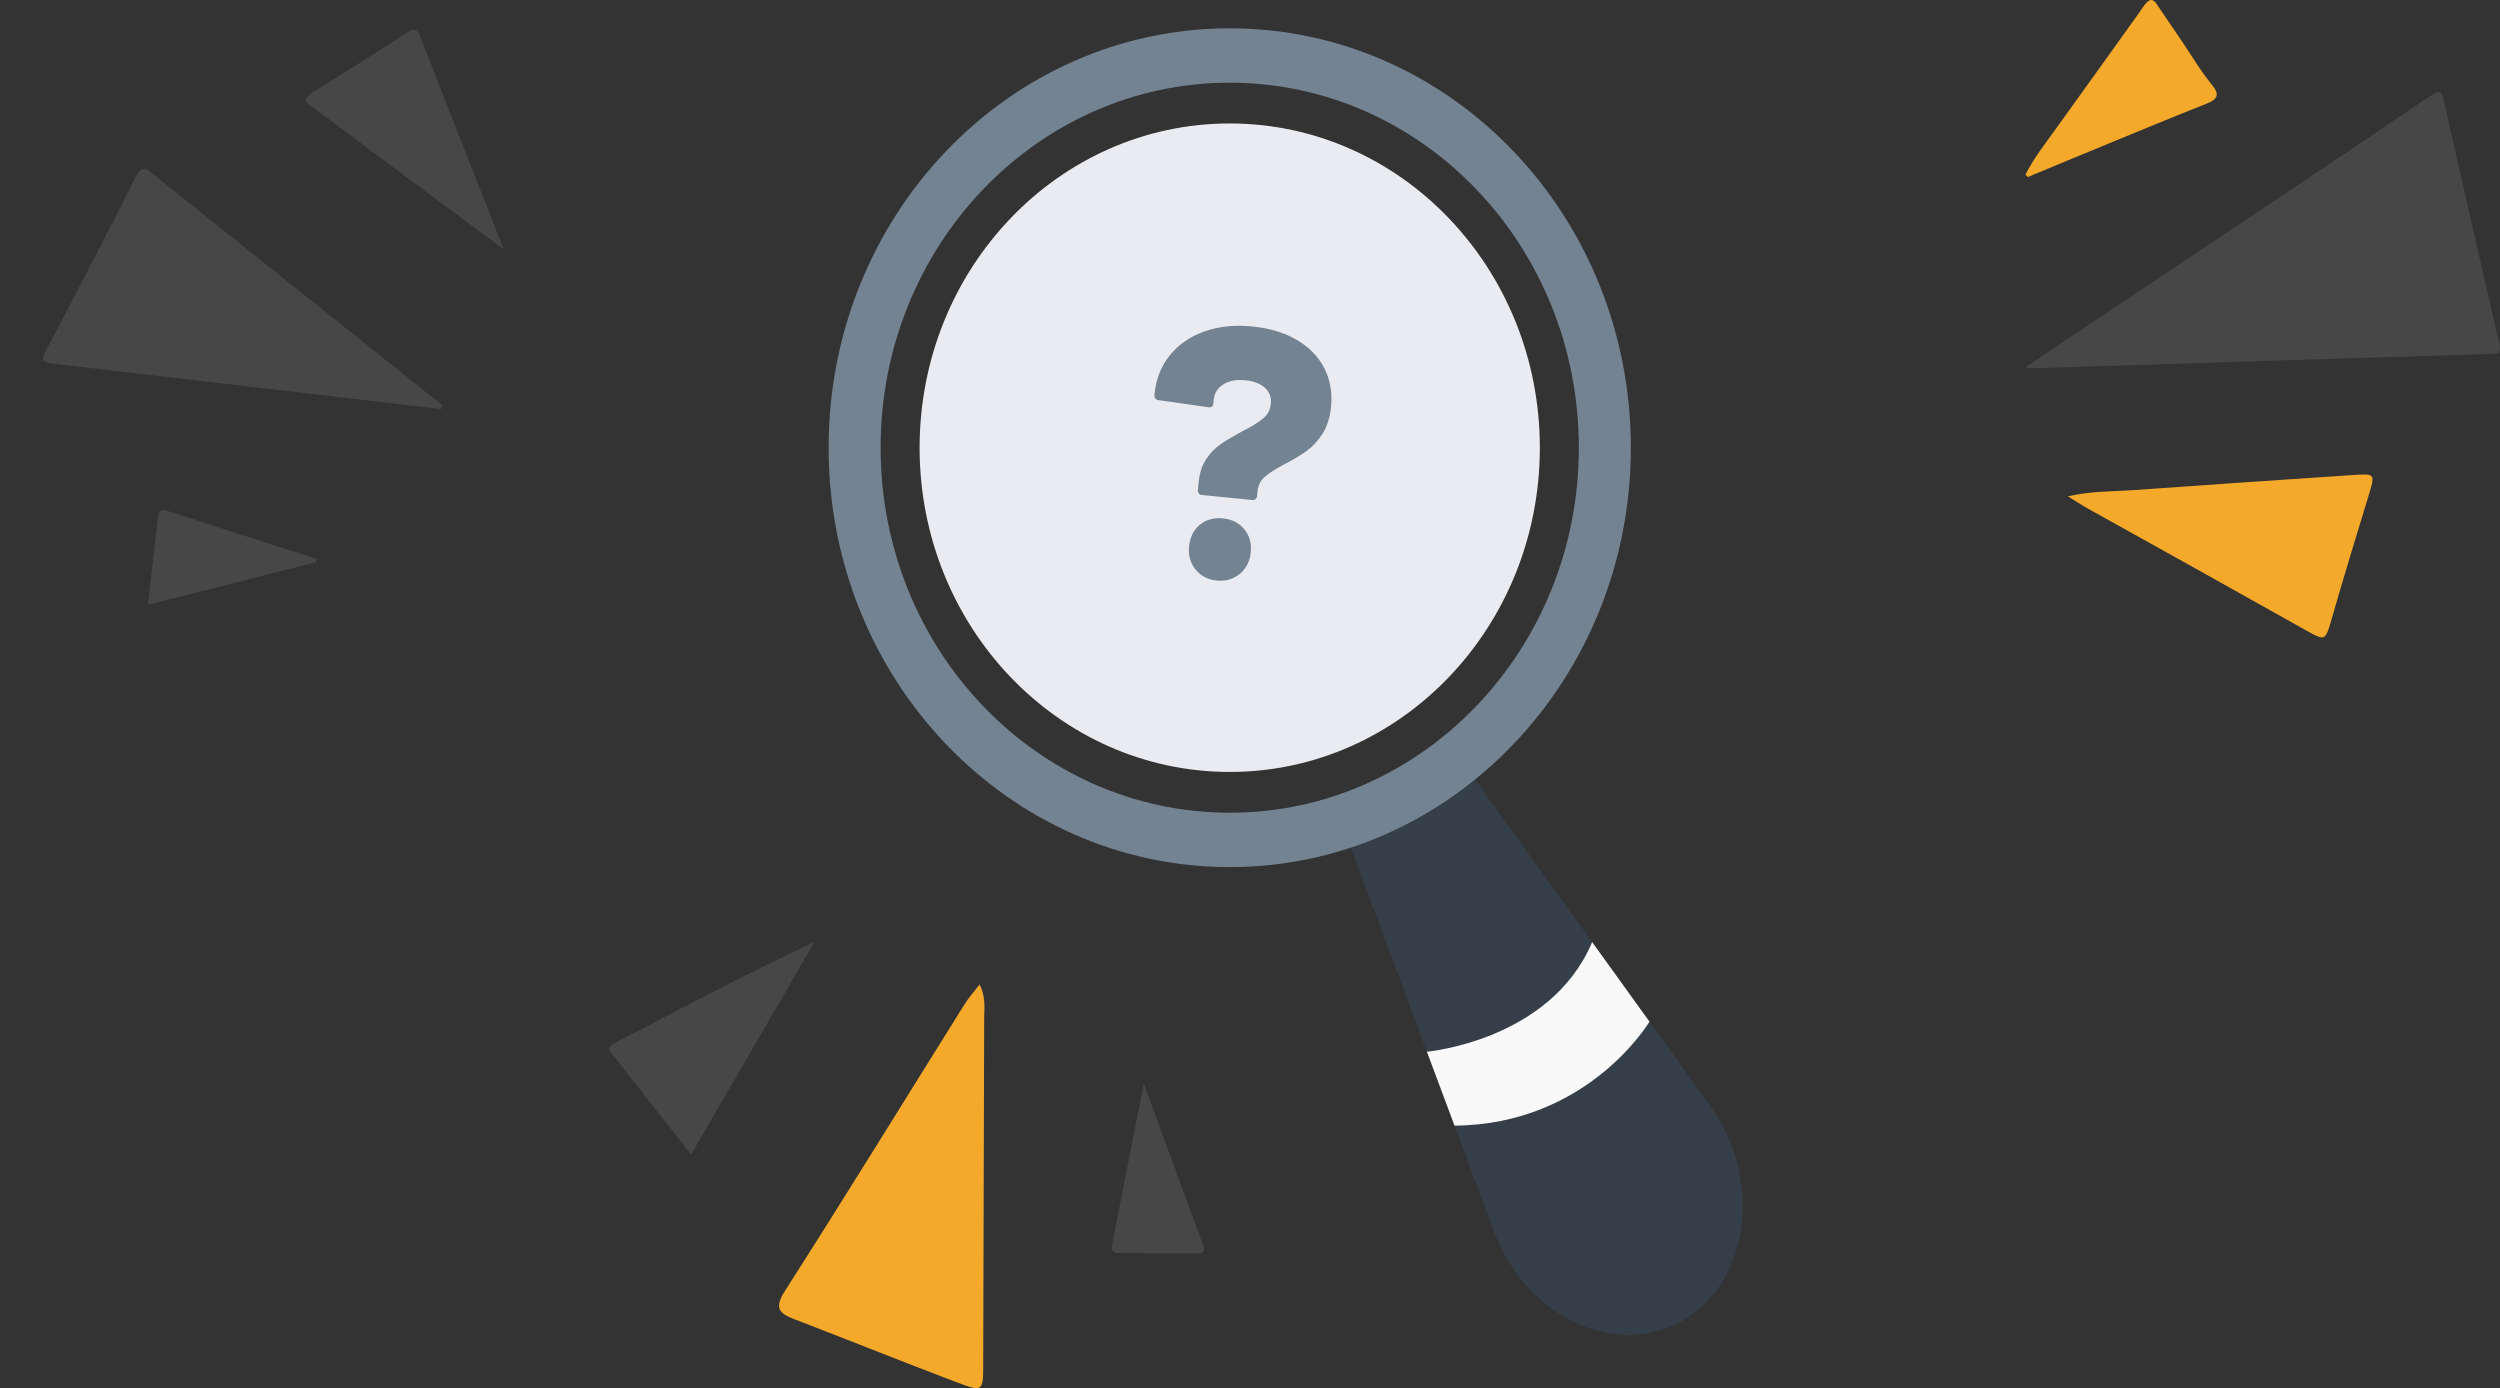 <svg width="353" height="196" viewBox="0 0 353 196" fill="none" xmlns="http://www.w3.org/2000/svg">
    <rect x="0" y="0" width="353" height="196" fill="#333333" stroke="none"/>
    <path d="M138.318 139.001C139.184 140.74 138.987 142.202 138.967 143.625C138.928 159.945 138.869 176.286 138.83 192.607C138.83 196.46 138.79 196.578 135.131 195.195C127.46 192.291 119.848 189.228 112.196 186.284C109.993 185.434 109.265 184.723 110.858 182.233C119.434 168.837 127.755 155.282 136.194 141.807C136.764 140.898 137.472 140.107 138.318 139.001Z"
          fill="#F4A92A"/>
    <path d="M62.255 57.763C43.978 55.617 25.687 53.457 7.411 51.339C5.908 51.168 5.825 50.764 6.495 49.502C10.78 41.362 15.021 33.182 19.191 24.961C20.095 23.162 20.807 23.941 21.799 24.74C33.393 34.011 44.986 43.281 56.593 52.537C58.563 54.123 60.548 55.694 62.519 57.281C62.426 57.437 62.348 57.607 62.255 57.763Z"
          fill="#464746"/>
    <path d="M97.577 163.001C93.754 158.144 90.147 153.585 86.58 149.006C86.166 148.469 85.476 147.971 86.658 147.354C96.001 142.477 105.323 137.54 115 133.001C109.245 142.935 103.47 152.868 97.597 163.001H97.577Z"
          fill="#464746"/>
    <path d="M71.139 35.211C64.531 30.313 58.554 25.874 52.577 21.435C49.81 19.37 47.069 17.249 44.249 15.242C43.074 14.407 42.708 13.899 44.189 12.992C48.673 10.256 53.098 7.438 57.509 4.606C58.632 3.876 58.979 4.23 59.407 5.337C63.18 15.066 67.021 24.75 71.125 35.197L71.139 35.211Z"
          fill="#464746"/>
    <path d="M161.507 153.021C164.477 161.113 167.16 168.435 169.861 175.738C170.264 176.804 169.746 177.001 168.884 177.001C165.282 176.962 161.68 176.942 158.077 176.922C157.1 176.922 156.87 176.488 157.062 175.56C158.499 168.317 159.917 161.054 161.507 153.001V153.021Z"
          fill="#464746"/>
    <path d="M44.6 79.398C36.807 81.362 29 83.341 20.892 85.382C21.392 81.054 21.86 76.988 22.315 72.937C22.43 71.873 22.914 71.901 23.778 72.183C30.709 74.446 37.666 76.653 44.624 78.887C44.63 79.053 44.622 79.232 44.628 79.397L44.6 79.398Z"
          fill="#464746"/>
    <path d="M237.647 186.426C228.166 191.96 215.489 185.988 210.959 173.867L205.38 158.94L201.484 148.504L190.725 119.691L189.848 117.346L197.694 112.766L206.505 107.622L215.452 120.043L224.813 133.035L224.831 133.05L232.909 144.261L241.431 156.083C248.926 166.482 247.129 180.9 237.645 186.431L237.647 186.426Z"
          fill="#353F49"/>
    <g style="mix-blend-mode:multiply" opacity="0.2">
        <path d="M237.646 186.429C236.645 187.021 235.601 187.473 234.54 187.806C241.675 181.35 242.458 168.738 235.709 159.381L200.801 110.949L206.503 107.62L241.43 156.078C248.925 166.478 247.128 180.896 237.646 186.429Z"
              fill="#353F49"/>
    </g>
    <g style="mix-blend-mode:overlay">
        <path d="M232.907 144.259C232.907 144.259 224.289 158.784 205.378 158.942L201.48 148.504C201.48 148.504 218.918 146.965 224.809 133.033L224.829 133.048L232.907 144.259Z"
              fill="#F9F9F9"/>
    </g>
    <g style="mix-blend-mode:multiply" opacity="0.17">
        <path d="M214.674 118.956C199.563 123.956 190.723 119.689 190.723 119.689L197.694 112.762L206.505 107.618L214.605 118.865L214.674 118.954V118.956Z"
              fill="#353F49"/>
    </g>
    <path d="M173.637 3.999C142.357 3.999 117 30.511 117 63.216C117 95.921 142.357 122.433 173.637 122.433C204.917 122.433 230.275 95.921 230.275 63.216C230.275 30.511 204.917 3.999 173.637 3.999ZM173.637 114.756C146.413 114.756 124.342 91.68 124.342 63.216C124.342 34.752 146.413 11.676 173.637 11.676C200.861 11.676 222.932 34.752 222.932 63.216C222.932 91.68 200.861 114.756 173.637 114.756Z"
          fill="#748392"/>
    <path d="M173.637 108.999C197.821 108.999 217.426 88.501 217.426 63.215C217.426 37.93 197.821 17.432 173.637 17.432C149.453 17.432 129.848 37.93 129.848 63.215C129.848 88.501 149.453 108.999 173.637 108.999Z"
          fill="#EAEBF0"/>
    <path d="M286 51.853C292.922 47.227 299.508 42.815 306.095 38.404C318.463 30.128 330.845 21.866 343.187 13.523C344.515 12.628 344.769 12.882 345.091 14.285C347.64 25.663 350.256 37.026 352.872 48.39C353.1 49.393 353.167 49.928 351.812 49.968C330.201 50.623 308.577 51.318 286.966 52C286.791 52 286.63 51.947 286.013 51.853H286Z"
          fill="#464746"/>
    <path d="M292.014 70.078C295.316 69.321 298.173 69.419 301.002 69.223C311.465 68.48 321.929 67.751 332.392 67.064C335.424 66.868 335.37 66.938 334.436 70.008C332.649 75.824 330.89 81.641 329.198 87.499C328.345 90.443 328.331 90.527 325.773 89.097C320.48 86.14 315.188 83.168 309.895 80.211C304.873 77.408 299.838 74.619 294.816 71.816C294.003 71.367 293.232 70.835 292 70.092L292.014 70.078Z"
          fill="#F4A92A"/>
    <path d="M286 24.642C287.208 22.27 288.846 20.19 290.403 18.029C294.282 12.649 298.135 7.256 302 1.862C302.323 1.412 302.604 0.948 302.953 0.524C303.49 -0.112 303.987 -0.258 304.537 0.59C306.175 3.081 307.933 5.507 309.531 8.024C310.417 9.416 311.343 10.768 312.377 12.04C313.397 13.285 313.169 14.001 311.665 14.597C307.048 16.426 302.457 18.321 297.866 20.216C294.014 21.793 290.175 23.396 286.322 25C286.215 24.881 286.107 24.762 286 24.642Z"
          fill="#F4A92A"/>
    <path d="M169.273 69.672C169.165 69.543 169.122 69.395 169.138 69.225L169.259 68.016C169.386 66.739 169.746 65.661 170.342 64.786C170.936 63.91 171.616 63.215 172.379 62.695C173.143 62.178 174.131 61.588 175.349 60.928C176.703 60.247 177.703 59.635 178.351 59.088C178.998 58.541 179.364 57.846 179.447 57.006C179.536 56.098 179.256 55.349 178.603 54.756C177.95 54.166 177.036 53.811 175.862 53.695C174.586 53.568 173.543 53.762 172.731 54.274C171.917 54.789 171.466 55.516 171.372 56.456L171.318 57.011C171.28 57.383 171.063 57.547 170.659 57.507L163.543 56.494C163.374 56.478 163.24 56.397 163.135 56.249C163.03 56.103 162.987 55.947 163.003 55.777L163.019 55.627C163.229 53.506 163.952 51.685 165.185 50.161C166.419 48.636 168.047 47.515 170.066 46.799C172.084 46.082 174.336 45.848 176.819 46.096C179.267 46.338 181.366 46.974 183.11 47.995C184.854 49.018 186.146 50.344 186.985 51.971C187.823 53.601 188.143 55.422 187.942 57.442C187.791 58.956 187.396 60.214 186.754 61.222C186.111 62.227 185.381 63.029 184.558 63.627C183.736 64.225 182.701 64.853 181.449 65.508C180.197 66.165 179.259 66.76 178.63 67.291C178.001 67.825 177.646 68.509 177.563 69.349L177.493 70.055C177.477 70.225 177.405 70.359 177.276 70.467C177.147 70.575 176.999 70.618 176.83 70.602L169.684 69.891C169.515 69.874 169.38 69.802 169.273 69.672ZM168.819 80.427C168.077 79.521 167.771 78.43 167.897 77.151C168.026 75.839 168.534 74.82 169.421 74.093C170.305 73.366 171.385 73.067 172.661 73.193C173.935 73.32 174.946 73.829 175.687 74.718C176.429 75.607 176.735 76.706 176.606 78.018C176.483 79.263 175.97 80.265 175.064 81.025C174.158 81.784 173.07 82.099 171.793 81.973C170.552 81.849 169.56 81.334 168.821 80.429L168.819 80.427Z"
          fill="#748392"/>
</svg>

